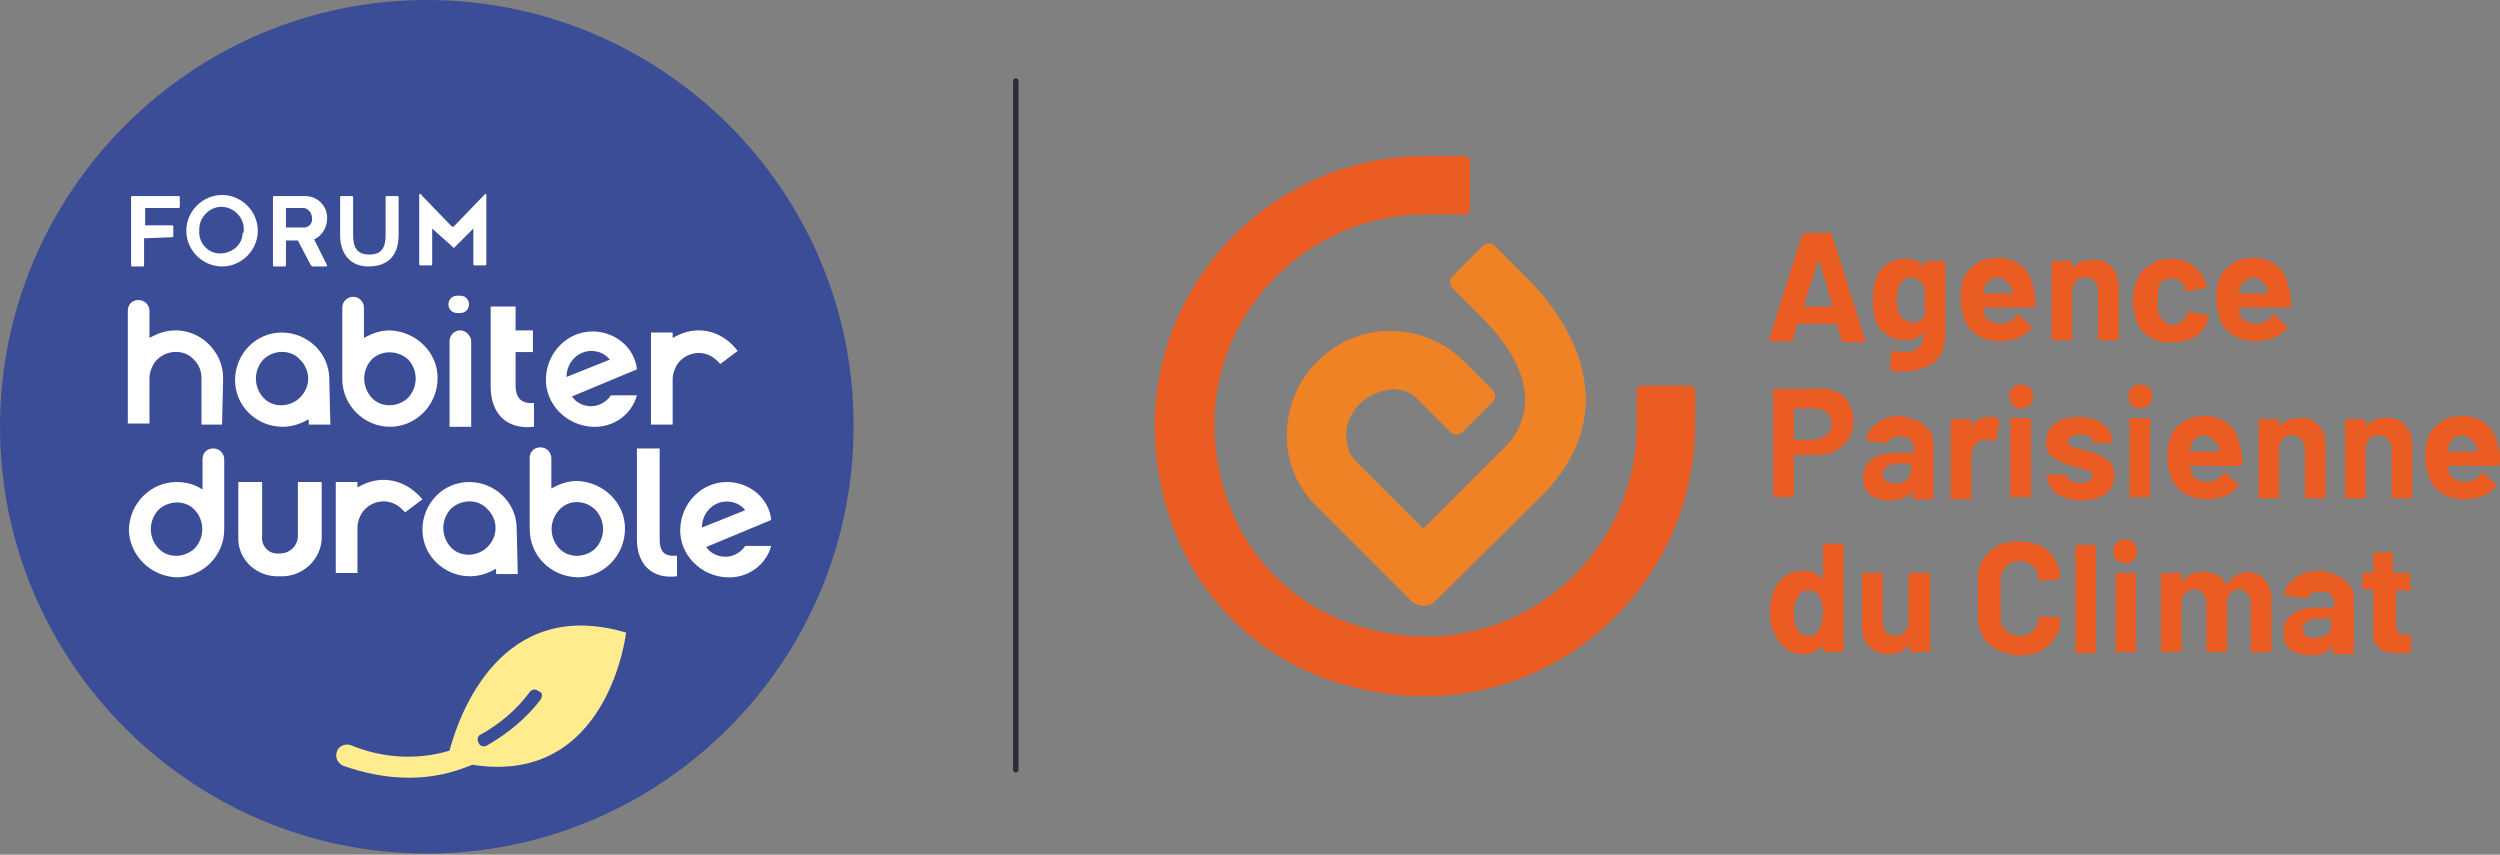 <?xml version="1.0" encoding="utf-8"?>
<svg xmlns="http://www.w3.org/2000/svg" xmlns:xlink="http://www.w3.org/1999/xlink" version="1.1" id="Calque_1" x="0px" y="0px" viewBox="0 0 230.8 78.9" style="enable-background:new 0 0 230.8 78.9;">
<rect x="0" y="0" width="230.8" height="78.9" fill="#808080" stroke="none"/>
<style type="text/css">
	.st0{fill:#F08226;}
	.st1{fill:#EB5C23;}
	.st2{clip-path:url(#SVGID_00000071525044292379424630000008237330472465282239_);}
	.st3{fill:#3C4D98;}
	.st4{fill:#FFFFFF;}
	.st5{fill:#FFEC8E;}
	.st6{fill:none;stroke:#2B2E34;stroke-width:0.5;stroke-linecap:round;}
</style>
<g id="Groupe_559" transform="translate(-30 -20)">
	<g>
		<path class="st0" d="M176.4,57.3c0.1-4-1.8-8.1-5.8-12l-2.6-2.6c-0.3-0.3-0.8-0.3-1.1,0l-2.8,2.8c-0.3,0.3-0.3,0.8,0,1.1l2.6,2.6&#xD;&#xA;			c2.8,2.8,4.2,5.5,4.1,7.9c-0.1,2.4-1.6,3.9-1.6,3.9l0,0c0,0-0.1,0-0.1,0.1l-7.7,7.7l-5.8-5.8l-0.3-0.3c-0.3-0.3-0.5-0.6-0.7-0.9&#xD;&#xA;			c-1-2.5,0.4-5.1,3.4-5.8c1.1-0.2,2.2,0.1,2.9,0.9l3,3c0.3,0.3,0.8,0.3,1.1,0l2.8-2.8c0.3-0.3,0.3-0.8,0-1.1l-2.6-2.6&#xD;&#xA;			c-3.8-3.8-9.9-3.8-13.6,0c-1.9,1.9-2.8,4.3-2.8,6.9c0,2.4,1,4.7,2.7,6.4c0.1,0.1,0.1,0.1,0.2,0.2l8.5,8.5c0.7,0.7,1.8,0.7,2.4,0&#xD;&#xA;			L173,65.1C173.5,64.4,176.2,61.7,176.4,57.3"/>
		<path class="st1" d="M186.5,59.3L186.5,59.3v-3.2c0-0.3-0.3-0.5-0.5-0.5h-4.4c-0.3,0-0.5,0.3-0.5,0.5v3.6&#xD;&#xA;			c-0.3,13-13.3,22.9-27.1,17.6c-4.7-1.8-8.5-5.6-10.4-10.4c-5.4-13.8,4.7-26.9,17.7-27.1l0,0h3.9c0.3,0,0.5-0.3,0.5-0.5v-4.4&#xD;&#xA;			c0-0.3-0.3-0.5-0.5-0.5h-3.9l0,0c-16.6,0.2-29.3,16.6-23.1,34c2.4,6.7,7.7,12,14.3,14.3C170,88.9,186.4,76,186.5,59.3"/>
		<g>
			<path class="st1" d="M200,51.4l-0.4-1.4c0,0,0-0.1-0.1-0.1H196c0,0,0,0-0.1,0.1l-0.4,1.4c0,0.1-0.1,0.1-0.2,0.1h-1.9&#xD;&#xA;				c-0.1,0-0.1,0-0.1,0c0,0,0-0.1,0-0.1l3.1-9.8c0-0.1,0.1-0.1,0.2-0.1h2.3c0.1,0,0.1,0,0.2,0.1l3.1,9.8c0,0,0,0,0,0.1&#xD;&#xA;				c0,0.1,0,0.1-0.1,0.1h-1.9C200.1,51.5,200.1,51.5,200,51.4z M196.5,48.3h2.6c0.1,0,0.1,0,0.1-0.1l-1.3-4.3c0,0,0-0.1,0,0&#xD;&#xA;				c0,0,0,0,0,0L196.5,48.3C196.4,48.3,196.4,48.3,196.5,48.3z"/>
			<path class="st1" d="M207.7,44.1c0,0,0.1,0,0.1,0h1.7c0,0,0.1,0,0.1,0c0,0,0,0.1,0,0.1v6.6c0,1.3-0.4,2.2-1.1,2.7&#xD;&#xA;				s-1.7,0.8-2.8,0.8c-0.3,0-0.7,0-1.1-0.1c-0.1,0-0.1-0.1-0.1-0.2l0.1-1.5c0-0.1,0.1-0.2,0.2-0.1c0.4,0.1,0.7,0.1,0.9,0.1&#xD;&#xA;				c0.6,0,1.1-0.1,1.4-0.4c0.3-0.3,0.5-0.7,0.5-1.3c0,0,0,0,0,0c0,0,0,0-0.1,0c-0.4,0.4-0.9,0.6-1.6,0.6c-0.6,0-1.2-0.1-1.7-0.5&#xD;&#xA;				c-0.5-0.3-0.9-0.8-1.1-1.5c-0.1-0.4-0.2-1-0.2-1.7c0-0.8,0.1-1.4,0.3-1.9c0.2-0.6,0.5-1.1,1-1.4c0.5-0.4,1.1-0.5,1.7-0.5&#xD;&#xA;				c0.8,0,1.3,0.2,1.7,0.7c0,0,0,0,0.1,0c0,0,0,0,0,0v-0.4C207.7,44.1,207.7,44.1,207.7,44.1z M207.7,47.7c0-0.3,0-0.5,0-0.7&#xD;&#xA;				c0-0.2,0-0.3-0.1-0.5c-0.1-0.3-0.2-0.5-0.4-0.6s-0.5-0.3-0.8-0.3s-0.5,0.1-0.7,0.3s-0.4,0.4-0.4,0.6c-0.1,0.3-0.2,0.7-0.2,1.2&#xD;&#xA;				c0,0.5,0.1,0.9,0.2,1.2c0.1,0.3,0.3,0.5,0.5,0.6c0.2,0.1,0.5,0.3,0.8,0.3c0.3,0,0.6-0.1,0.8-0.3c0.2-0.1,0.3-0.4,0.4-0.6&#xD;&#xA;				C207.6,48.6,207.7,48.2,207.7,47.7z"/>
			<path class="st1" d="M217.9,48.2c0,0.1-0.1,0.2-0.2,0.2h-4.5c-0.1,0-0.1,0-0.1,0.1c0,0.2,0.1,0.4,0.1,0.6&#xD;&#xA;				c0.3,0.5,0.8,0.8,1.5,0.8c0.6,0,1.1-0.3,1.5-0.8c0-0.1,0.1-0.1,0.1-0.1c0,0,0.1,0,0.1,0.1l1.1,1c0,0,0.1,0.1,0.1,0.1&#xD;&#xA;				c0,0,0,0.1-0.1,0.1c-0.3,0.4-0.7,0.7-1.2,0.9c-0.5,0.2-1.1,0.3-1.7,0.3c-0.8,0-1.5-0.2-2.1-0.6c-0.6-0.4-1-0.9-1.2-1.6&#xD;&#xA;				c-0.2-0.5-0.3-1.1-0.3-1.9c0-0.5,0.1-1,0.2-1.4c0.2-0.7,0.6-1.2,1.2-1.6c0.5-0.4,1.2-0.6,2-0.6c1,0,1.7,0.3,2.3,0.8&#xD;&#xA;				c0.6,0.5,0.9,1.3,1.1,2.3C217.9,47.4,217.9,47.8,217.9,48.2z M213.2,46.5c0,0.1-0.1,0.3-0.1,0.5c0,0,0,0.1,0.1,0.1h2.5&#xD;&#xA;				c0.1,0,0.1,0,0.1-0.1c0-0.3-0.1-0.4-0.1-0.4c-0.1-0.3-0.3-0.5-0.5-0.7c-0.2-0.1-0.5-0.3-0.8-0.3C213.8,45.7,213.4,46,213.2,46.5z"/>
			<path class="st1" d="M224.9,44.6c0.5,0.5,0.7,1.1,0.7,1.9v4.8c0,0,0,0.1,0,0.1c0,0-0.1,0-0.1,0h-1.7c0,0-0.1,0-0.1,0&#xD;&#xA;				c0,0,0-0.1,0-0.1v-4.4c0-0.4-0.1-0.7-0.3-0.9c-0.2-0.3-0.5-0.4-0.9-0.4c-0.4,0-0.7,0.1-0.9,0.4c-0.2,0.3-0.3,0.5-0.3,0.9v4.4&#xD;&#xA;				c0,0,0,0.1,0,0.1c0,0-0.1,0-0.1,0h-1.7c0,0-0.1,0-0.1,0s0-0.1,0-0.1v-7.1c0,0,0-0.1,0-0.1c0,0,0.1,0,0.1,0h1.7c0,0,0.1,0,0.1,0&#xD;&#xA;				c0,0,0,0.1,0,0.1v0.5c0,0,0,0,0,0.1c0,0,0,0,0,0c0.4-0.5,1-0.8,1.8-0.8C223.8,43.9,224.5,44.1,224.9,44.6z"/>
			<path class="st1" d="M228.4,51.1c-0.6-0.4-1-0.9-1.2-1.6c-0.2-0.5-0.3-1.1-0.3-1.7s0.1-1.2,0.3-1.7c0.2-0.7,0.6-1.2,1.2-1.6&#xD;&#xA;				c0.6-0.4,1.2-0.6,2-0.6c0.8,0,1.5,0.2,2,0.6c0.6,0.4,1,0.9,1.2,1.5c0.1,0.2,0.1,0.4,0.1,0.5v0c0,0.1,0,0.1-0.1,0.1l-1.7,0.3h0&#xD;&#xA;				c-0.1,0-0.1,0-0.2-0.1l0-0.2c-0.1-0.3-0.2-0.5-0.4-0.6c-0.2-0.2-0.5-0.3-0.8-0.3s-0.6,0.1-0.8,0.2c-0.2,0.1-0.4,0.4-0.4,0.7&#xD;&#xA;				c-0.1,0.3-0.1,0.7-0.1,1.2s0,0.9,0.1,1.2c0.1,0.3,0.3,0.5,0.5,0.7s0.5,0.3,0.8,0.3c0.3,0,0.6-0.1,0.8-0.3&#xD;&#xA;				c0.2-0.2,0.4-0.4,0.5-0.7c0,0,0,0,0-0.1v0c0-0.1,0.1-0.2,0.2-0.1l1.7,0.3c0.1,0,0.1,0.1,0.1,0.1c0,0.1,0,0.2-0.1,0.4&#xD;&#xA;				c-0.2,0.7-0.6,1.2-1.2,1.5c-0.6,0.4-1.3,0.5-2,0.5C229.6,51.7,228.9,51.4,228.4,51.1z"/>
			<path class="st1" d="M241.5,48.2c0,0.1-0.1,0.2-0.2,0.2h-4.5c-0.1,0-0.1,0-0.1,0.1c0,0.2,0.1,0.4,0.1,0.6&#xD;&#xA;				c0.3,0.5,0.8,0.8,1.5,0.8c0.6,0,1.1-0.3,1.5-0.8c0-0.1,0.1-0.1,0.1-0.1c0,0,0.1,0,0.1,0.1l1.1,1c0,0,0.1,0.1,0.1,0.1&#xD;&#xA;				c0,0,0,0.1-0.1,0.1c-0.3,0.4-0.7,0.7-1.2,0.9c-0.5,0.2-1.1,0.3-1.7,0.3c-0.8,0-1.5-0.2-2.1-0.6c-0.6-0.4-1-0.9-1.2-1.6&#xD;&#xA;				c-0.2-0.5-0.3-1.1-0.3-1.9c0-0.5,0.1-1,0.2-1.4c0.2-0.7,0.6-1.2,1.2-1.6c0.5-0.4,1.2-0.6,2-0.6c1,0,1.7,0.3,2.3,0.8&#xD;&#xA;				c0.6,0.5,0.9,1.3,1.1,2.3C241.5,47.4,241.5,47.8,241.5,48.2z M236.8,46.5c0,0.1-0.1,0.3-0.1,0.5c0,0,0,0.1,0.1,0.1h2.5&#xD;&#xA;				c0.1,0,0.1,0,0.1-0.1c0-0.3-0.1-0.4-0.1-0.4c-0.1-0.3-0.3-0.5-0.5-0.7c-0.2-0.1-0.5-0.3-0.8-0.3C237.5,45.7,237.1,46,236.8,46.5z"/>
		</g>
		<g>
			<path class="st1" d="M199.6,56.2c0.5,0.3,0.9,0.6,1.1,1.1c0.3,0.5,0.4,1,0.4,1.6c0,0.6-0.1,1.2-0.4,1.6c-0.3,0.4-0.7,0.8-1.2,1.1&#xD;&#xA;				c-0.5,0.3-1.1,0.4-1.7,0.4h-2.1c0,0-0.1,0-0.1,0.1v3.7c0,0,0,0.1,0,0.1c0,0-0.1,0-0.1,0h-1.7c0,0-0.1,0-0.1,0c0,0,0-0.1,0-0.1V56&#xD;&#xA;				c0,0,0-0.1,0-0.1c0,0,0.1,0,0.1,0h4.1C198.6,55.8,199.2,56,199.6,56.2z M198.7,60.1c0.3-0.3,0.4-0.6,0.4-1c0-0.4-0.1-0.8-0.4-1&#xD;&#xA;				s-0.6-0.4-1.1-0.4h-1.9c0,0-0.1,0-0.1,0.1v2.7c0,0,0,0.1,0.1,0.1h1.9C198.1,60.4,198.5,60.3,198.7,60.1z"/>
			<path class="st1" d="M206.9,58.8c0.5,0.2,0.9,0.5,1.2,0.9c0.3,0.4,0.4,0.8,0.4,1.3v5c0,0,0,0.1,0,0.1c0,0-0.1,0-0.1,0h-1.7&#xD;&#xA;				c0,0-0.1,0-0.1,0c0,0,0-0.1,0-0.1v-0.5c0,0,0,0,0-0.1c0,0,0,0-0.1,0c-0.4,0.5-1.1,0.8-2,0.8c-0.8,0-1.4-0.2-1.8-0.5&#xD;&#xA;				c-0.5-0.4-0.7-0.9-0.7-1.6c0-0.8,0.3-1.3,0.8-1.7c0.5-0.4,1.3-0.6,2.3-0.6h1.5c0,0,0.1,0,0.1-0.1v-0.3c0-0.3-0.1-0.6-0.3-0.8&#xD;&#xA;				s-0.5-0.3-0.9-0.3c-0.3,0-0.5,0-0.8,0.1c-0.2,0.1-0.3,0.3-0.4,0.4c0,0.1-0.1,0.1-0.2,0.1l-1.7-0.2c-0.1,0-0.2-0.1-0.1-0.1&#xD;&#xA;				c0-0.4,0.2-0.8,0.5-1.1c0.3-0.3,0.7-0.6,1.1-0.8s1-0.3,1.6-0.3C205.8,58.5,206.4,58.6,206.9,58.8z M206,64.3&#xD;&#xA;				c0.3-0.2,0.4-0.5,0.4-0.9v-0.5c0,0,0-0.1-0.1-0.1h-1.1c-0.4,0-0.8,0.1-1,0.3c-0.3,0.2-0.4,0.4-0.4,0.7c0,0.3,0.1,0.5,0.3,0.6&#xD;&#xA;				s0.4,0.2,0.7,0.2C205.3,64.7,205.7,64.6,206,64.3z"/>
			<path class="st1" d="M214.5,58.7c0.1,0,0.1,0.1,0.1,0.2l-0.3,1.7c0,0.1-0.1,0.1-0.2,0.1c-0.1,0-0.3-0.1-0.5-0.1&#xD;&#xA;				c-0.1,0-0.2,0-0.3,0c-0.4,0-0.7,0.1-0.9,0.4S212,61.6,212,62v4c0,0,0,0.1,0,0.1c0,0-0.1,0-0.1,0h-1.7c0,0-0.1,0-0.1,0&#xD;&#xA;				c0,0,0-0.1,0-0.1v-7.2c0,0,0-0.1,0-0.1c0,0,0.1,0,0.1,0h1.7c0,0,0.1,0,0.1,0c0,0,0,0.1,0,0.1v0.5c0,0,0,0,0,0.1c0,0,0,0,0,0&#xD;&#xA;				c0.4-0.6,0.9-0.9,1.6-0.9C214,58.5,214.3,58.5,214.5,58.7z"/>
			<path class="st1" d="M215.8,57.4c-0.2-0.2-0.3-0.5-0.3-0.8s0.1-0.6,0.3-0.8c0.2-0.2,0.5-0.3,0.8-0.3c0.3,0,0.6,0.1,0.8,0.3&#xD;&#xA;				c0.2,0.2,0.3,0.5,0.3,0.8c0,0.3-0.1,0.6-0.3,0.8c-0.2,0.2-0.5,0.3-0.8,0.3C216.3,57.7,216,57.6,215.8,57.4z M215.6,66&#xD;&#xA;				c0,0,0-0.1,0-0.1v-7.2c0,0,0-0.1,0-0.1c0,0,0.1,0,0.1,0h1.7c0,0,0.1,0,0.1,0c0,0,0,0.1,0,0.1v7.1c0,0,0,0.1,0,0.1&#xD;&#xA;				c0,0-0.1,0-0.1,0h-1.7C215.7,66,215.6,66,215.6,66z"/>
			<path class="st1" d="M220.5,65.9c-0.5-0.2-0.9-0.4-1.1-0.8S219,64.4,219,64v-0.1c0,0,0-0.1,0-0.1c0,0,0.1,0,0.1,0h1.6&#xD;&#xA;				c0,0,0.1,0,0.1,0c0,0,0,0.1,0,0.1l0,0c0,0.2,0.1,0.4,0.4,0.5s0.5,0.2,0.9,0.2c0.3,0,0.6-0.1,0.8-0.2c0.2-0.1,0.3-0.3,0.3-0.5&#xD;&#xA;				c0-0.2-0.1-0.3-0.3-0.4c-0.2-0.1-0.5-0.2-0.9-0.3c-0.5-0.1-0.8-0.2-1.1-0.3c-0.6-0.2-1.1-0.5-1.5-0.8s-0.5-0.8-0.5-1.3&#xD;&#xA;				c0-0.7,0.3-1.3,0.8-1.7c0.5-0.4,1.3-0.6,2.2-0.6c0.6,0,1.2,0.1,1.6,0.3c0.5,0.2,0.8,0.5,1.1,0.8s0.4,0.8,0.4,1.2c0,0,0,0.1,0,0.1&#xD;&#xA;				c0,0-0.1,0-0.1,0h-1.6c0,0-0.1,0-0.1,0c0,0,0-0.1,0-0.1c0-0.2-0.1-0.4-0.3-0.5c-0.2-0.1-0.5-0.2-0.9-0.2c-0.3,0-0.6,0.1-0.8,0.2&#xD;&#xA;				c-0.2,0.1-0.3,0.3-0.3,0.5s0.1,0.3,0.3,0.4s0.5,0.2,1,0.3c0.1,0,0.2,0.1,0.4,0.1c0.1,0,0.3,0.1,0.4,0.1c0.7,0.2,1.2,0.5,1.6,0.8&#xD;&#xA;				c0.4,0.3,0.6,0.8,0.6,1.4c0,0.7-0.3,1.3-0.8,1.7c-0.6,0.4-1.3,0.6-2.3,0.6C221.5,66.2,221,66.1,220.5,65.9z"/>
			<path class="st1" d="M226.8,57.4c-0.2-0.2-0.3-0.5-0.3-0.8s0.1-0.6,0.3-0.8c0.2-0.2,0.5-0.3,0.8-0.3c0.3,0,0.6,0.1,0.8,0.3&#xD;&#xA;				s0.3,0.5,0.3,0.8c0,0.3-0.1,0.6-0.3,0.8c-0.2,0.2-0.5,0.3-0.8,0.3C227.3,57.7,227,57.6,226.8,57.4z M226.6,66c0,0,0-0.1,0-0.1&#xD;&#xA;				v-7.2c0,0,0-0.1,0-0.1c0,0,0.1,0,0.1,0h1.7c0,0,0.1,0,0.1,0c0,0,0,0.1,0,0.1v7.1c0,0,0,0.1,0,0.1c0,0-0.1,0-0.1,0h-1.7&#xD;&#xA;				C226.7,66,226.7,66,226.6,66z"/>
			<path class="st1" d="M237,62.8c0,0.1-0.1,0.2-0.2,0.2h-4.5c-0.1,0-0.1,0-0.1,0.1c0,0.2,0.1,0.4,0.1,0.6c0.3,0.5,0.8,0.8,1.5,0.8&#xD;&#xA;				c0.6,0,1.1-0.3,1.5-0.8c0-0.1,0.1-0.1,0.1-0.1c0,0,0.1,0,0.1,0.1l1.1,1c0,0,0.1,0.1,0.1,0.1c0,0,0,0.1-0.1,0.1&#xD;&#xA;				c-0.3,0.4-0.7,0.7-1.2,0.9c-0.5,0.2-1.1,0.3-1.7,0.3c-0.8,0-1.5-0.2-2.1-0.6c-0.6-0.4-1-0.9-1.2-1.6c-0.2-0.5-0.3-1.1-0.3-1.9&#xD;&#xA;				c0-0.5,0.1-1,0.2-1.4c0.2-0.7,0.6-1.2,1.2-1.6c0.5-0.4,1.2-0.6,2-0.6c1,0,1.7,0.3,2.3,0.8c0.6,0.5,0.9,1.3,1.1,2.3&#xD;&#xA;				C237,61.9,237,62.3,237,62.8z M232.3,61.1c0,0.1-0.1,0.3-0.1,0.5c0,0,0,0.1,0.1,0.1h2.5c0.1,0,0.1,0,0.1-0.1&#xD;&#xA;				c0-0.3-0.1-0.4-0.1-0.4c-0.1-0.3-0.3-0.5-0.5-0.7c-0.2-0.1-0.5-0.3-0.8-0.3C232.9,60.2,232.5,60.5,232.3,61.1z"/>
			<path class="st1" d="M244,59.2c0.5,0.5,0.7,1.1,0.7,1.9v4.8c0,0,0,0.1,0,0.1c0,0-0.1,0-0.1,0h-1.7c0,0-0.1,0-0.1,0&#xD;&#xA;				c0,0,0-0.1,0-0.1v-4.4c0-0.4-0.1-0.7-0.3-0.9c-0.2-0.3-0.5-0.4-0.9-0.4s-0.7,0.1-0.9,0.4c-0.2,0.3-0.3,0.5-0.3,0.9v4.4&#xD;&#xA;				c0,0,0,0.1,0,0.1c0,0-0.1,0-0.1,0h-1.7c0,0-0.1,0-0.1,0s0-0.1,0-0.1v-7.1c0,0,0-0.1,0-0.1c0,0,0.1,0,0.1,0h1.7c0,0,0.1,0,0.1,0&#xD;&#xA;				c0,0,0,0.1,0,0.1v0.5c0,0,0,0,0,0.1c0,0,0,0,0,0c0.4-0.5,1-0.8,1.8-0.8C242.9,58.5,243.5,58.7,244,59.2z"/>
			<path class="st1" d="M252,59.2c0.5,0.5,0.7,1.1,0.7,1.9v4.8c0,0,0,0.1,0,0.1c0,0-0.1,0-0.1,0h-1.7c0,0-0.1,0-0.1,0&#xD;&#xA;				c0,0,0-0.1,0-0.1v-4.4c0-0.4-0.1-0.7-0.3-0.9c-0.2-0.3-0.5-0.4-0.9-0.4s-0.7,0.1-0.9,0.4c-0.2,0.3-0.3,0.5-0.3,0.9v4.4&#xD;&#xA;				c0,0,0,0.1,0,0.1c0,0-0.1,0-0.1,0h-1.7c0,0-0.1,0-0.1,0s0-0.1,0-0.1v-7.1c0,0,0-0.1,0-0.1c0,0,0.1,0,0.1,0h1.7c0,0,0.1,0,0.1,0&#xD;&#xA;				c0,0,0,0.1,0,0.1v0.5c0,0,0,0,0,0.1c0,0,0,0,0,0c0.4-0.5,1-0.8,1.8-0.8C250.9,58.5,251.5,58.7,252,59.2z"/>
			<path class="st1" d="M260.8,62.8c0,0.1-0.1,0.2-0.2,0.2h-4.5c-0.1,0-0.1,0-0.1,0.1c0,0.2,0.1,0.4,0.1,0.6&#xD;&#xA;				c0.3,0.5,0.8,0.8,1.5,0.8c0.6,0,1.1-0.3,1.5-0.8c0-0.1,0.1-0.1,0.1-0.1c0,0,0.1,0,0.1,0.1l1.1,1c0,0,0.1,0.1,0.1,0.1&#xD;&#xA;				c0,0,0,0.1-0.1,0.1c-0.3,0.4-0.7,0.7-1.2,0.9c-0.5,0.2-1.1,0.3-1.7,0.3c-0.8,0-1.5-0.2-2.1-0.6c-0.6-0.4-1-0.9-1.2-1.6&#xD;&#xA;				c-0.2-0.5-0.3-1.1-0.3-1.9c0-0.5,0.1-1,0.2-1.4c0.2-0.7,0.6-1.2,1.2-1.6c0.5-0.4,1.2-0.6,2-0.6c1,0,1.7,0.3,2.3,0.8&#xD;&#xA;				c0.6,0.5,0.9,1.3,1.1,2.3C260.8,61.9,260.8,62.3,260.8,62.8z M256.1,61.1c0,0.1-0.1,0.3-0.1,0.5c0,0,0,0.1,0.1,0.1h2.5&#xD;&#xA;				c0.1,0,0.1,0,0.1-0.1c0-0.3-0.1-0.4-0.1-0.4c-0.1-0.3-0.3-0.5-0.5-0.7c-0.2-0.1-0.5-0.3-0.8-0.3&#xD;&#xA;				C256.7,60.2,256.3,60.5,256.1,61.1z"/>
		</g>
		<g>
			<path class="st1" d="M198.3,70.2c0,0,0.1,0,0.1,0h1.7c0,0,0.1,0,0.1,0c0,0,0,0.1,0,0.1v9.8c0,0,0,0.1,0,0.1c0,0-0.1,0-0.1,0h-1.7&#xD;&#xA;				c0,0-0.1,0-0.1,0c0,0,0-0.1,0-0.1v-0.5c0,0,0,0,0,0c0,0,0,0-0.1,0c-0.4,0.5-1,0.8-1.7,0.8c-0.7,0-1.3-0.2-1.7-0.6&#xD;&#xA;				c-0.5-0.4-0.8-0.9-1.1-1.6c-0.2-0.5-0.3-1.1-0.3-1.7c0-0.7,0.1-1.3,0.3-1.8c0.2-0.6,0.6-1.1,1.1-1.5s1.1-0.5,1.8-0.5&#xD;&#xA;				s1.2,0.3,1.6,0.7c0,0,0,0,0.1,0c0,0,0,0,0-0.1L198.3,70.2C198.3,70.3,198.3,70.2,198.3,70.2z M198.3,76.6c0-0.7-0.1-1.2-0.3-1.5&#xD;&#xA;				c-0.2-0.4-0.5-0.6-1-0.6c-0.5,0-0.8,0.2-1,0.6c-0.3,0.4-0.4,0.9-0.4,1.5c0,0.6,0.1,1.1,0.3,1.5c0.3,0.4,0.6,0.6,1.1,0.6&#xD;&#xA;				c0.4,0,0.8-0.2,1-0.6C198.1,77.7,198.3,77.2,198.3,76.6z"/>
			<path class="st1" d="M206.3,72.9c0,0,0.1,0,0.1,0h1.7c0,0,0.1,0,0.1,0c0,0,0,0.1,0,0.1v7.1c0,0,0,0.1,0,0.1c0,0-0.1,0-0.1,0h-1.7&#xD;&#xA;				c0,0-0.1,0-0.1,0s0-0.1,0-0.1v-0.5c0,0,0,0,0,0c0,0,0,0-0.1,0c-0.4,0.5-1,0.8-1.8,0.8c-0.7,0-1.3-0.2-1.8-0.7&#xD;&#xA;				c-0.5-0.4-0.7-1.1-0.7-1.9V73c0,0,0-0.1,0-0.1c0,0,0.1,0,0.1,0h1.7c0,0,0.1,0,0.1,0c0,0,0,0.1,0,0.1v4.4c0,0.4,0.1,0.7,0.3,0.9&#xD;&#xA;				c0.2,0.3,0.5,0.4,0.9,0.4c0.3,0,0.6-0.1,0.8-0.3c0.2-0.2,0.3-0.5,0.4-0.8V73C206.2,73,206.3,72.9,206.3,72.9z"/>
			<path class="st1" d="M214.4,80c-0.6-0.3-1-0.7-1.3-1.2c-0.3-0.5-0.5-1.2-0.5-1.9v-3.4c0-0.7,0.1-1.3,0.5-1.9&#xD;&#xA;				c0.3-0.5,0.8-0.9,1.3-1.2c0.6-0.3,1.2-0.4,2-0.4c0.8,0,1.4,0.1,2,0.4c0.6,0.3,1,0.7,1.3,1.2c0.3,0.5,0.5,1.1,0.5,1.8&#xD;&#xA;				c0,0.1-0.1,0.1-0.2,0.1l-1.7,0.1h0c-0.1,0-0.1,0-0.1-0.1c0-0.5-0.1-0.9-0.5-1.2c-0.3-0.3-0.7-0.5-1.2-0.5c-0.5,0-0.9,0.1-1.3,0.5&#xD;&#xA;				c-0.3,0.3-0.5,0.7-0.5,1.2V77c0,0.5,0.1,0.9,0.5,1.2c0.3,0.3,0.7,0.5,1.3,0.5c0.5,0,0.9-0.1,1.2-0.5c0.3-0.3,0.5-0.7,0.5-1.2&#xD;&#xA;				c0-0.1,0.1-0.1,0.2-0.1l1.7,0.1c0,0,0.1,0,0.1,0c0,0,0,0.1,0,0.1c0,0.7-0.1,1.3-0.5,1.8c-0.3,0.5-0.8,0.9-1.3,1.2&#xD;&#xA;				c-0.6,0.3-1.2,0.4-2,0.4C215.7,80.5,215,80.3,214.4,80z"/>
			<path class="st1" d="M221.6,80.3c0,0,0-0.1,0-0.1v-9.8c0,0,0-0.1,0-0.1c0,0,0.1,0,0.1,0h1.7c0,0,0.1,0,0.1,0c0,0,0,0.1,0,0.1v9.8&#xD;&#xA;				c0,0,0,0.1,0,0.1c0,0-0.1,0-0.1,0h-1.7C221.7,80.4,221.7,80.3,221.6,80.3z"/>
			<path class="st1" d="M225.4,71.7c-0.2-0.2-0.3-0.5-0.3-0.8s0.1-0.6,0.3-0.8c0.2-0.2,0.5-0.3,0.8-0.3c0.3,0,0.6,0.1,0.8,0.3&#xD;&#xA;				c0.2,0.2,0.3,0.5,0.3,0.8c0,0.3-0.1,0.6-0.3,0.8c-0.2,0.2-0.5,0.3-0.8,0.3C225.9,72,225.7,71.9,225.4,71.7z M225.3,80.3&#xD;&#xA;				c0,0,0-0.1,0-0.1V73c0,0,0-0.1,0-0.1c0,0,0.1,0,0.1,0h1.7c0,0,0.1,0,0.1,0c0,0,0,0.1,0,0.1v7.1c0,0,0,0.1,0,0.1c0,0-0.1,0-0.1,0&#xD;&#xA;				h-1.7C225.3,80.4,225.3,80.3,225.3,80.3z"/>
			<path class="st1" d="M239,73.4c0.4,0.5,0.7,1.1,0.7,1.9v4.8c0,0,0,0.1,0,0.1c0,0-0.1,0-0.1,0h-1.7c0,0-0.1,0-0.1,0s0-0.1,0-0.1&#xD;&#xA;				v-4.4c0-0.4-0.1-0.7-0.3-0.9c-0.2-0.2-0.5-0.4-0.8-0.4s-0.6,0.1-0.8,0.4c-0.2,0.2-0.3,0.5-0.3,0.9v4.4c0,0,0,0.1,0,0.1&#xD;&#xA;				c0,0-0.1,0-0.1,0h-1.7c0,0-0.1,0-0.1,0s0-0.1,0-0.1v-4.4c0-0.4-0.1-0.7-0.3-0.9c-0.2-0.3-0.5-0.4-0.8-0.4c-0.3,0-0.6,0.1-0.8,0.3&#xD;&#xA;				c-0.2,0.2-0.3,0.4-0.4,0.8v4.6c0,0,0,0.1,0,0.1c0,0-0.1,0-0.1,0h-1.7c0,0-0.1,0-0.1,0c0,0,0-0.1,0-0.1V73c0,0,0-0.1,0-0.1&#xD;&#xA;				c0,0,0.1,0,0.1,0h1.7c0,0,0.1,0,0.1,0c0,0,0,0.1,0,0.1v0.6c0,0,0,0,0,0.1c0,0,0,0,0.1,0c0.4-0.6,1-0.9,1.9-0.9&#xD;&#xA;				c0.5,0,0.9,0.1,1.3,0.3c0.4,0.2,0.7,0.5,0.8,0.9c0,0.1,0.1,0.1,0.1,0c0.2-0.4,0.5-0.7,0.9-0.9s0.8-0.3,1.2-0.3&#xD;&#xA;				C237.9,72.8,238.5,73,239,73.4z"/>
			<path class="st1" d="M245.7,73.1c0.5,0.2,0.9,0.5,1.2,0.9c0.3,0.4,0.4,0.8,0.4,1.3v5c0,0,0,0.1,0,0.1c0,0-0.1,0-0.1,0h-1.7&#xD;&#xA;				c0,0-0.1,0-0.1,0c0,0,0-0.1,0-0.1v-0.5c0,0,0,0,0-0.1c0,0,0,0-0.1,0c-0.4,0.5-1.1,0.8-2,0.8c-0.8,0-1.4-0.2-1.8-0.5&#xD;&#xA;				c-0.5-0.4-0.7-0.9-0.7-1.6c0-0.8,0.3-1.3,0.8-1.7c0.5-0.4,1.3-0.6,2.3-0.6h1.5c0,0,0.1,0,0.1-0.1v-0.3c0-0.3-0.1-0.6-0.3-0.8&#xD;&#xA;				s-0.5-0.3-0.9-0.3c-0.3,0-0.5,0-0.8,0.1c-0.2,0.1-0.3,0.3-0.4,0.4c0,0.1-0.1,0.1-0.2,0.1L241,75c-0.1,0-0.2-0.1-0.1-0.1&#xD;&#xA;				c0-0.4,0.2-0.8,0.5-1.1c0.3-0.3,0.7-0.6,1.1-0.8c0.5-0.2,1-0.3,1.6-0.3S245.2,72.9,245.7,73.1z M244.8,78.6&#xD;&#xA;				c0.3-0.2,0.4-0.5,0.4-0.9v-0.5c0,0,0-0.1-0.1-0.1h-1.1c-0.4,0-0.8,0.1-1,0.3c-0.3,0.2-0.4,0.4-0.4,0.7c0,0.3,0.1,0.5,0.3,0.6&#xD;&#xA;				s0.4,0.2,0.7,0.2C244.1,78.9,244.5,78.8,244.8,78.6z"/>
			<path class="st1" d="M252.8,74.5c0,0-0.1,0-0.1,0h-1.4c0,0-0.1,0-0.1,0.1v3.1c0,0.3,0.1,0.5,0.2,0.7c0.1,0.1,0.3,0.2,0.6,0.2h0.5&#xD;&#xA;				c0,0,0.1,0,0.1,0c0,0,0,0.1,0,0.1v1.4c0,0.1-0.1,0.2-0.2,0.2c-0.4,0-0.7,0-0.9,0c-0.8,0-1.4-0.1-1.8-0.4&#xD;&#xA;				c-0.4-0.3-0.6-0.8-0.6-1.5v-3.9c0,0,0-0.1-0.1-0.1h-0.8c0,0-0.1,0-0.1,0s0-0.1,0-0.1V73c0,0,0-0.1,0-0.1c0,0,0.1,0,0.1,0h0.8&#xD;&#xA;				c0,0,0.1,0,0.1-0.1v-1.7c0,0,0-0.1,0-0.1c0,0,0.1,0,0.1,0h1.6c0,0,0.1,0,0.1,0c0,0,0,0.1,0,0.1v1.7c0,0,0,0.1,0.1,0.1h1.4&#xD;&#xA;				c0,0,0.1,0,0.1,0s0,0.1,0,0.1v1.3C252.9,74.4,252.8,74.4,252.8,74.5z"/>
		</g>
	</g>
	<g id="Groupe_2" transform="translate(30 20)">
		<g>
			<defs>
				<rect id="SVGID_1_" y="0" width="78.9" height="78.9"/>
			</defs>
			<clipPath id="SVGID_00000150795250216147619000000011181332378477029787_">
				<use xlink:href="#SVGID_1_" style="overflow:visible;"/>
			</clipPath>
			<g id="Groupe_1" style="clip-path:url(#SVGID_00000150795250216147619000000011181332378477029787_);">
				<path id="Tracé_1" class="st3" d="M39.4,0C17.7,0,0,17.7,0,39.4s17.7,39.4,39.4,39.4s39.4-17.7,39.4-39.4l0,0&#xD;&#xA;					C78.9,17.7,61.2,0,39.4,0"/>
				<path id="Tracé_2" class="st4" d="M13.3,22v2.5c0,0.1-0.1,0.1-0.1,0.1c0,0,0,0,0,0h-1c-0.1,0-0.1-0.1-0.1-0.1c0,0,0,0,0,0v-6.3&#xD;&#xA;					c0-0.1,0.1-0.1,0.1-0.1c0,0,0,0,0,0h4.3c0.1,0,0.1,0.1,0.1,0.1c0,0,0,0,0,0v0.9c0,0.1-0.1,0.1-0.1,0.1c0,0,0,0,0,0h-3.1v1.6h2.5&#xD;&#xA;					c0.1,0,0.1,0.1,0.1,0.1c0,0,0,0,0,0v0.9c0,0.1-0.1,0.1-0.1,0.1c0,0,0,0,0,0L13.3,22z"/>
				<path id="Tracé_3" class="st4" d="M23.8,21.3c0,1.8-1.5,3.3-3.3,3.3s-3.3-1.5-3.3-3.3s1.5-3.3,3.3-3.3h0&#xD;&#xA;					C22.3,18,23.8,19.5,23.8,21.3 M22.5,21.3c0.1-1.1-0.8-2.1-1.9-2.2c-1.1-0.1-2.1,0.8-2.2,1.9c0,0.1,0,0.2,0,0.3&#xD;&#xA;					c-0.1,1.1,0.8,2.1,1.9,2.1s2.1-0.8,2.1-1.9C22.5,21.5,22.5,21.4,22.5,21.3"/>
				<path id="Tracé_4" class="st4" d="M27.5,22.2h-1.1v2.3c0,0.1-0.1,0.1-0.1,0.1c0,0,0,0,0,0h-1c-0.1,0-0.1-0.1-0.1-0.1&#xD;&#xA;					c0,0,0,0,0,0v-6.3c0-0.1,0.1-0.1,0.1-0.1c0,0,0,0,0,0h2.9c1.1,0,2,0.9,2,2c0,0,0,0.1,0,0.1c0,0.8-0.5,1.6-1.2,1.9l1.2,2.4&#xD;&#xA;					c0,0.1-0.1,0.1-0.1,0.1c0,0,0,0,0,0h-1.2c-0.1,0-0.2-0.1-0.2-0.1L27.5,22.2z M28.8,20.1c0-0.4-0.3-0.8-0.7-0.9c0,0,0,0,0,0h-1.7&#xD;&#xA;					V21h1.7C28.5,21,28.9,20.6,28.8,20.1C28.8,20.2,28.8,20.1,28.8,20.1"/>
				<path id="Tracé_5" class="st4" d="M31.4,21.7v-3.5c0-0.1,0.1-0.1,0.1-0.1c0,0,0,0,0,0h1c0.1,0,0.1,0.1,0.1,0.1c0,0,0,0,0,0v3.5&#xD;&#xA;					c0,1.2,0.4,1.8,1.5,1.8s1.5-0.6,1.5-1.8v-3.5c0-0.1,0.1-0.1,0.1-0.1c0,0,0,0,0,0h1c0.1,0,0.1,0.1,0.1,0.1c0,0,0,0,0,0v3.5&#xD;&#xA;					c0,1.8-0.9,2.9-2.8,2.9C32.4,24.6,31.4,23.5,31.4,21.7"/>
				<path id="Tracé_6" class="st4" d="M39.9,21.1v3.3c0,0.1-0.1,0.1-0.1,0.1c0,0,0,0,0,0h-1c-0.1,0-0.1-0.1-0.1-0.1c0,0,0,0,0,0&#xD;&#xA;					v-6.4c0-0.1,0.1-0.1,0.1-0.1s0.1,0,0.1,0.1l2.7,2.8c0.1,0.1,0.2,0.2,0.3,0.1c0,0,0.1-0.1,0.1-0.1l2.7-2.8c0,0,0.1-0.1,0.1-0.1&#xD;&#xA;					s0.1,0,0.1,0.1v6.4c0,0.1-0.1,0.1-0.1,0.1c0,0,0,0,0,0h-1c-0.1,0-0.1-0.1-0.1-0.1c0,0,0,0,0,0v-3.3l-1.7,1.7&#xD;&#xA;					c-0.1,0.1-0.1,0.1-0.1,0.1s0,0-0.1-0.1L39.9,21.1z"/>
				<path id="Tracé_7" class="st4" d="M30.4,35c0-2.4-2-4.3-4.4-4.3c-2.4,0-4.3,2-4.3,4.4c0,2.4,2,4.3,4.4,4.3&#xD;&#xA;					c0.9,0,1.7-0.3,2.4-0.7v0.5h2L30.4,35L30.4,35z M27.7,36.7c-0.9,0.9-2.5,1-3.4,0c0,0,0,0,0,0c-0.9-1-0.9-2.5,0-3.5&#xD;&#xA;					c0.9-0.9,2.5-1,3.4,0c0,0,0,0,0,0C28.7,34.2,28.7,35.7,27.7,36.7"/>
				<path id="Tracé_8" class="st4" d="M20.6,34.9c0-2.4-2-4.4-4.4-4.4c-0.9,0-1.7,0.3-2.4,0.7v-2.5c0-0.5-0.4-1-1-1s-1,0.4-1,1v6.2&#xD;&#xA;					c0,0,0,0,0,0l0,0v4.2h2v-4.2c0-0.6,0.3-1.3,0.7-1.7c0.9-0.9,2.5-1,3.4,0c0,0,0,0,0,0c0.5,0.5,0.7,1.1,0.7,1.7l0,4.3h1.9&#xD;&#xA;					L20.6,34.9L20.6,34.9z"/>
				<path id="Tracé_9" class="st4" d="M64.5,30.5c-0.9,0-1.7,0.3-2.4,0.7v-0.5h-2V35l0,0v4.2h2V35c0-0.6,0.3-1.3,0.7-1.7&#xD;&#xA;					c0.9-0.9,2.4-1,3.4,0c0.1,0.1,0.2,0.2,0.3,0.3l1.6-1.2C67.2,31.2,65.9,30.5,64.5,30.5"/>
				<path id="Tracé_10" class="st4" d="M36,39.4c2.4,0,4.4-2,4.4-4.5c0-2.4-2-4.3-4.4-4.4c-0.9,0-1.7,0.3-2.4,0.7v-2.8&#xD;&#xA;					c0-0.5-0.4-1-1-1c-0.5,0-1,0.4-1,1c0,0,0,0,0,0V35l0,0C31.6,37.4,33.6,39.4,36,39.4C36,39.4,36,39.4,36,39.4 M37.7,33.2&#xD;&#xA;					c0.9,1,0.9,2.5,0,3.5c-0.9,0.9-2.5,1-3.4,0c0,0,0,0,0,0c-0.9-1-0.9-2.5,0-3.5C35.2,32.3,36.7,32.3,37.7,33.2&#xD;&#xA;					C37.7,33.2,37.7,33.2,37.7,33.2"/>
				<path id="Tracé_11" class="st4" d="M49.3,39.4c-2.6,0.3-4-1.3-4-3.7v-7.4h2.3v2.2h1.6v2h-1.6v3.1c0,1.2,0.6,1.7,1.7,1.6V39.4z"/>
				<path id="Tracé_12" class="st4" d="M58.8,36.5c-0.5,1.8-2.2,3-4.1,2.9c-2.4-0.1-4.4-2.1-4.3-4.5c0.1-2.4,2-4.3,4.3-4.3&#xD;&#xA;					c2.1,0,3.9,1.5,4.1,3.5l-6,2.5c0.4,0.6,1.1,0.9,1.8,0.9c0.7,0,1.4-0.4,1.8-1L58.8,36.5z M56.3,33.2c-0.4-0.5-1-0.8-1.7-0.8&#xD;&#xA;					c-1.3,0-2.3,1.1-2.3,2.4c0,0,0,0,0,0L56.3,33.2z"/>
				<path id="Tracé_13" class="st4" d="M47.7,48.8c0-2.4-2-4.3-4.4-4.3c-2.4,0-4.3,2-4.3,4.4c0,2.4,2,4.3,4.4,4.3&#xD;&#xA;					c0.9,0,1.7-0.3,2.4-0.7v0.5h2L47.7,48.8L47.7,48.8z M45,50.5c-0.9,0.9-2.5,1-3.4,0c0,0,0,0,0,0c-0.9-1-0.9-2.5,0-3.5&#xD;&#xA;					c0.9-0.9,2.5-1,3.4,0c0,0,0,0,0,0C46,48,46,49.5,45,50.5"/>
				<path id="Tracé_14" class="st4" d="M35.4,44.3c-0.9,0-1.7,0.3-2.4,0.7v-0.5h-2v4.2l0,0v4.2h2v-4.2c0-0.6,0.3-1.3,0.7-1.7&#xD;&#xA;					c0.9-0.9,2.4-1,3.4,0c0.1,0.1,0.2,0.2,0.3,0.3l1.6-1.2C38.1,45,36.8,44.3,35.4,44.3"/>
				<path id="Tracé_15" class="st4" d="M53.3,53.3c2.4,0,4.4-2,4.4-4.5c0-2.4-2-4.3-4.4-4.4c-0.9,0-1.7,0.3-2.4,0.7v-2.8&#xD;&#xA;					c0-0.5-0.4-1-1-1s-1,0.4-1,1c0,0,0,0,0,0v6.5l0,0C48.9,51.3,50.8,53.2,53.3,53.3C53.3,53.3,53.3,53.3,53.3,53.3 M55,47.1&#xD;&#xA;					c0.9,1,0.9,2.5,0,3.5c-0.9,0.9-2.5,1-3.4,0c0,0,0,0,0,0c-0.9-1-0.9-2.5,0-3.5C52.5,46.1,54,46.1,55,47.1&#xD;&#xA;					C55,47.1,55,47.1,55,47.1"/>
				<path id="Tracé_16" class="st4" d="M16.3,53.3c2.4,0,4.4-2,4.4-4.4c0,0,0,0,0,0l0,0v-6.5c0-0.5-0.4-1-1-1s-1,0.4-1,1v2.8&#xD;&#xA;					c-0.7-0.5-1.6-0.7-2.4-0.7c-2.4,0-4.4,2-4.4,4.5C12,51.3,13.9,53.2,16.3,53.3 M14.6,47.1c0.9-0.9,2.5-1,3.4,0c0,0,0,0,0,0&#xD;&#xA;					c0.9,1,0.9,2.5,0,3.5c-0.9,0.9-2.5,1-3.4,0c0,0,0,0,0,0C13.7,49.6,13.7,48.1,14.6,47.1"/>
				<path id="Tracé_17" class="st4" d="M71.2,50.4c-0.5,1.8-2.2,3-4.1,2.9c-2.4-0.1-4.4-2.1-4.3-4.5c0.1-2.4,2-4.3,4.3-4.3&#xD;&#xA;					c2.1,0,3.9,1.5,4.1,3.5l-6,2.5c0.4,0.6,1.1,0.9,1.8,0.9c0.7,0,1.4-0.4,1.8-1L71.2,50.4z M68.8,47.1c-0.4-0.5-1-0.8-1.7-0.8&#xD;&#xA;					c-1.3,0-2.3,1.1-2.3,2.4c0,0,0,0,0,0L68.8,47.1z"/>
				<path id="Tracé_18" class="st4" d="M25.8,53.2c-2,0.1-3.7-1.4-3.8-3.3c0-0.2,0-0.3,0-0.5v-4.9h2.2v5c-0.1,0.8,0.5,1.6,1.4,1.6&#xD;&#xA;					c0.1,0,0.2,0,0.2,0c0.9,0,1.6-0.6,1.7-1.5c0,0,0-0.1,0-0.1v-5h2.2v4.9c0.1,2-1.5,3.7-3.5,3.8C26.1,53.2,26,53.2,25.8,53.2"/>
				<path id="Tracé_19" class="st4" d="M58.8,41.4h2.1v8.4c0,1.2,0.5,1.6,1.6,1.5v1.9c-2.4,0.3-3.7-1.2-3.7-3.4V41.4z"/>
				<path id="Tracé_20" class="st4" d="M42.5,30.5L42.5,30.5c-0.5,0-1,0.4-1,1c0,0,0,0,0,0v7.9h2v-7.9C43.5,31,43,30.5,42.5,30.5&#xD;&#xA;					C42.5,30.5,42.5,30.5,42.5,30.5"/>
				<path id="Tracé_21" class="st4" d="M42.5,27.3h-0.3c-0.5,0-0.8,0.4-0.8,0.8c0,0.5,0.4,0.8,0.8,0.8c0,0,0,0,0,0h0.3&#xD;&#xA;					c0.5,0,0.8-0.4,0.8-0.8C43.3,27.7,43,27.3,42.5,27.3"/>
				<path id="Tracé_22" class="st5" d="M41.5,69.3c-3,0.9-6.2,0.7-9.1-0.5c-0.5-0.2-1.2,0.1-1.3,0.6c-0.2,0.5,0.1,1.1,0.6,1.3&#xD;&#xA;					c2,0.7,4,1.1,6.1,1.1c2,0,3.9-0.4,5.8-1.2c12.6,2,14.2-12.2,14.2-12.2C46.3,55,42.4,65.9,41.5,69.3 M49.9,64.6&#xD;&#xA;					c-1.3,1.7-3,3.1-4.9,4.2c-0.3,0.2-0.7,0.1-0.8-0.2c-0.2-0.3-0.1-0.7,0.2-0.8c1.8-1,3.3-2.3,4.5-3.9c0.2-0.3,0.6-0.3,0.8-0.1&#xD;&#xA;					C50.1,63.9,50.1,64.3,49.9,64.6"/>
			</g>
		</g>
	</g>
	<g id="Groupe_5" transform="translate(123.774 27.475)">
		<path id="Tracé_26" class="st6" d="M0,63.6V0"/>
	</g>
</g>
</svg>
